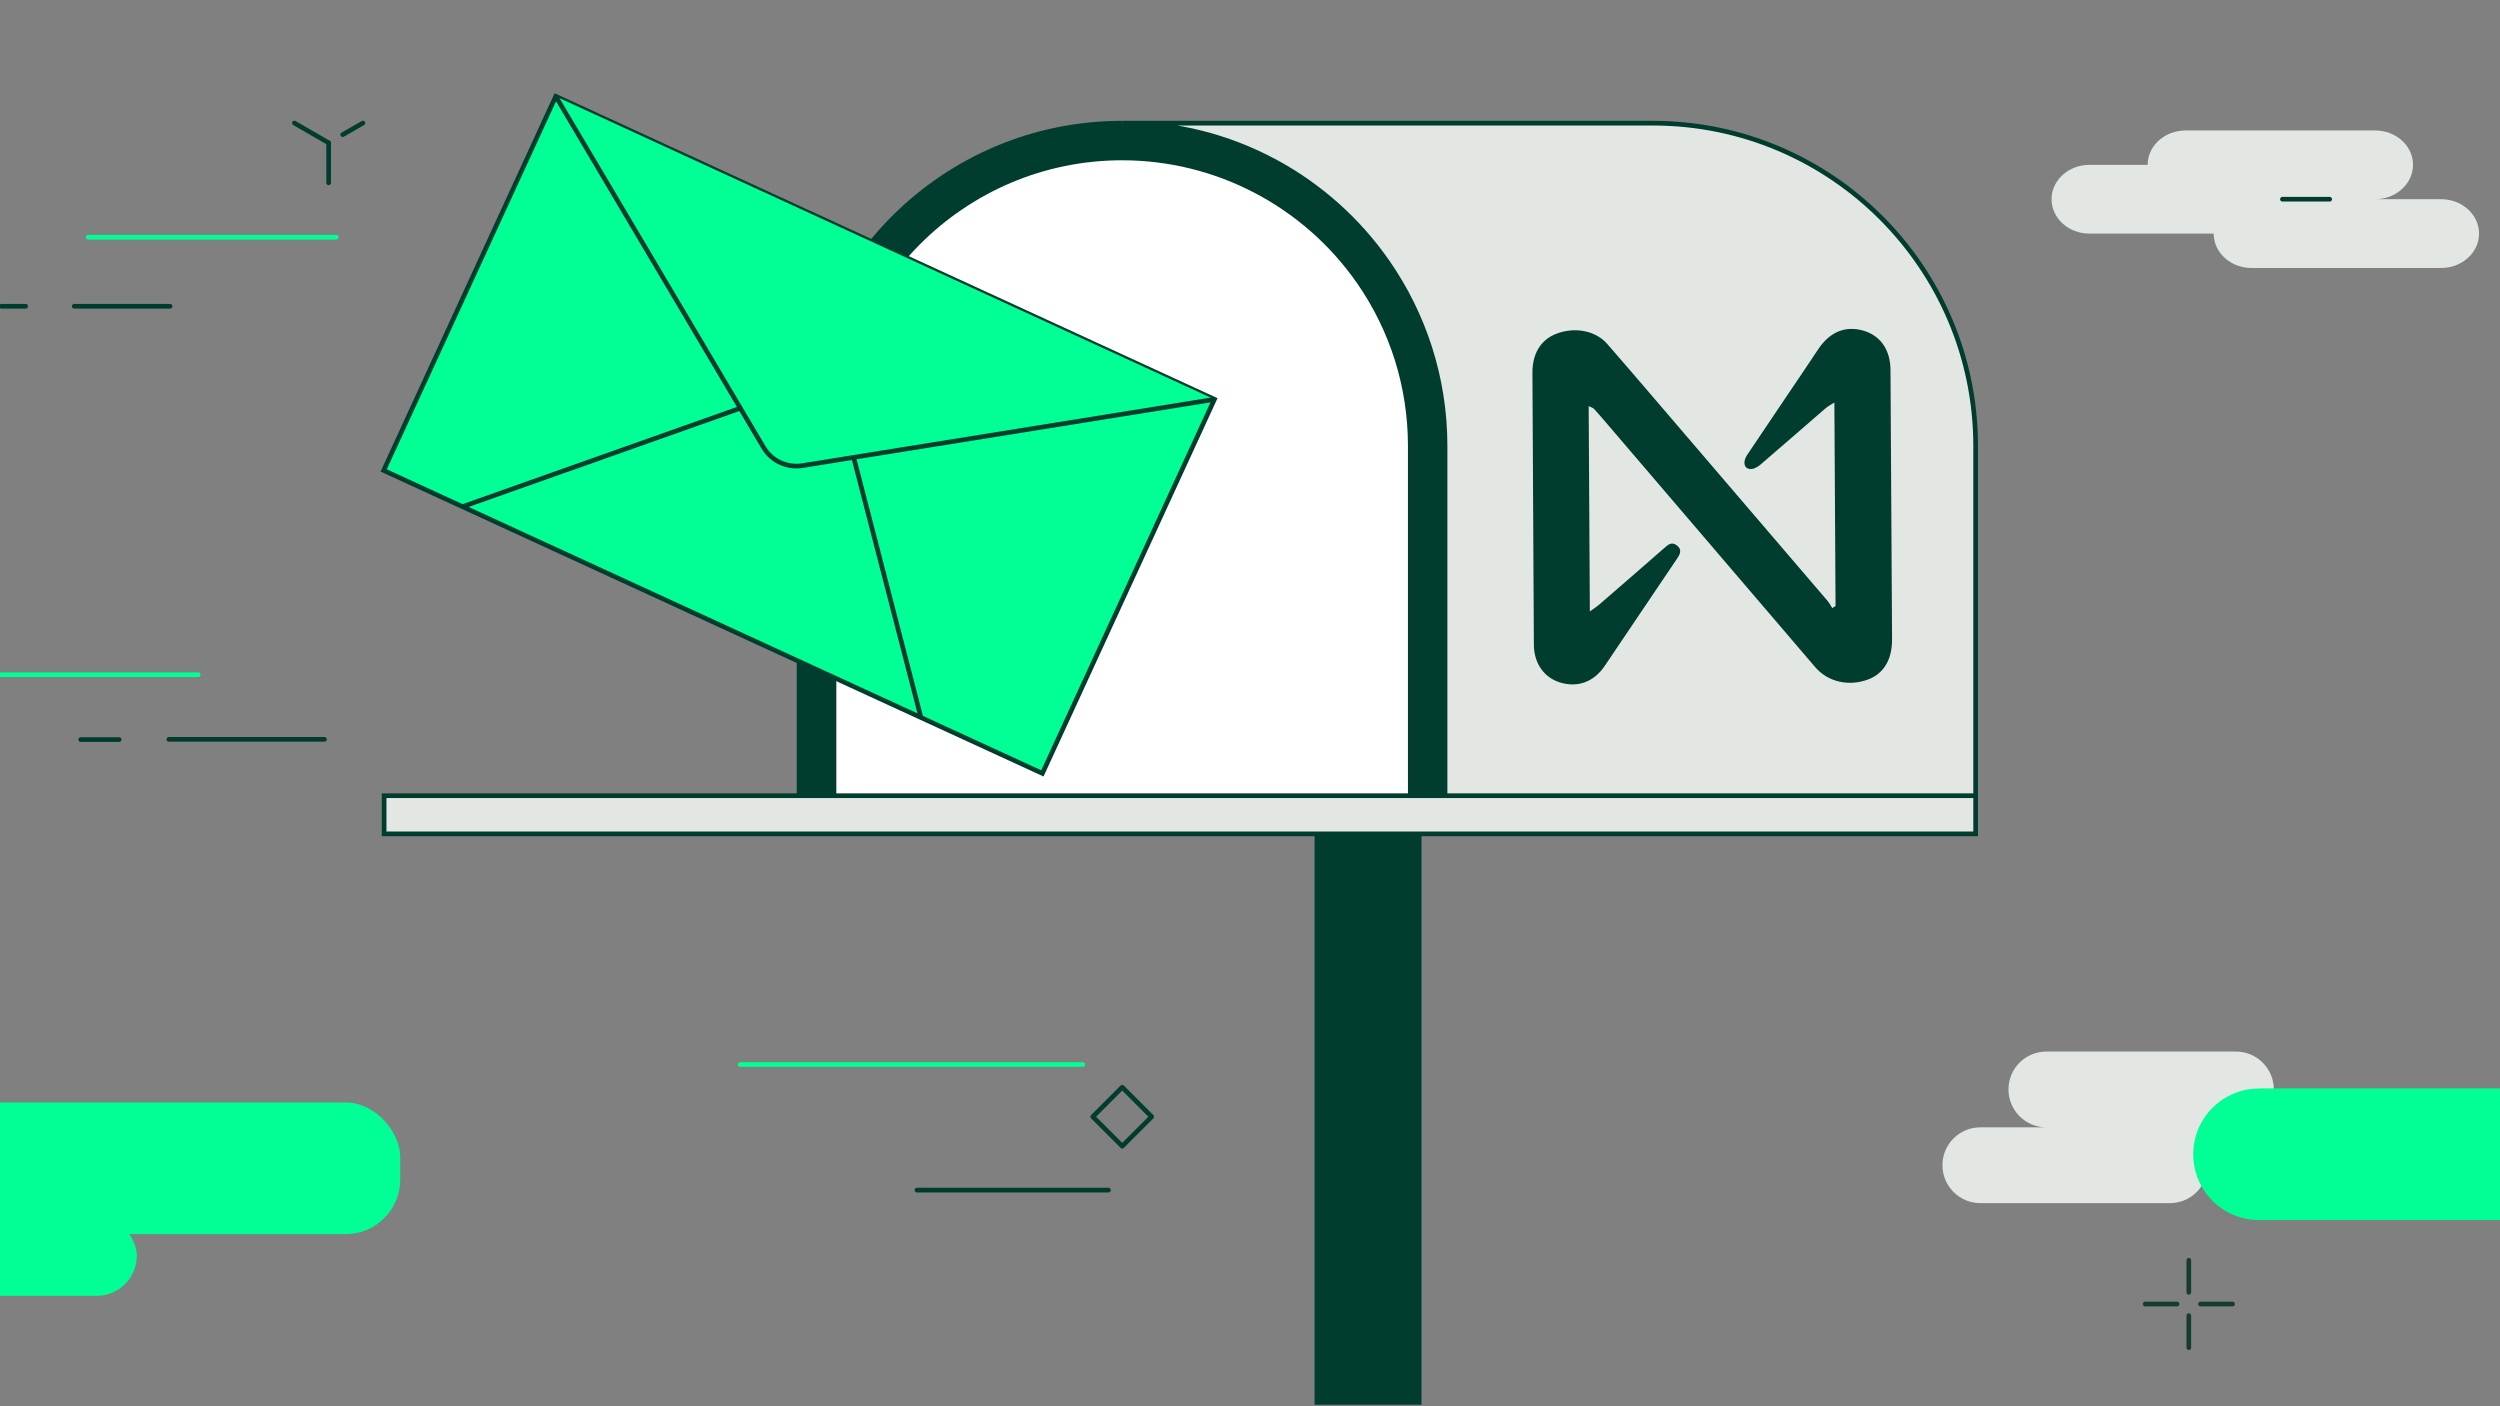 <?xml version="1.0" encoding="UTF-8"?><svg id="Layer_1" data-name="Layer 1" xmlns="http://www.w3.org/2000/svg" viewBox="0 0 192 108"><rect x="0" y="0" width="192" height="108" fill="#808080" stroke="none"/><defs><style>.cls-1 {
        stroke: #00ff94;
      }

      .cls-1, .cls-2, .cls-3, .cls-4 {
        stroke-linecap: round;
        stroke-linejoin: round;
        stroke-width: .36px;
      }

      .cls-1, .cls-2, .cls-3, .cls-4, .cls-5 {
        fill: none;
      }

      .cls-2 {
        stroke: #003c2e;
      }

      .cls-3, .cls-5, .cls-6 {
        stroke: #003d2e;
      }

      .cls-4 {
        stroke: #163b2f;
      }

      .cls-7, .cls-6 {
        fill: #00ff94;
      }

      .cls-8 {
        fill: #003d2e;
      }

      .cls-9 {
        fill: #e3e7e3;
      }

      .cls-10 {
        fill: #fff;
      }

      .cls-5, .cls-6 {
        stroke-miterlimit: 10;
        stroke-width: .36px;
      }</style></defs><line class="cls-2" x1="6.2" y1="56.8" x2="9.15" y2="56.8"/><line class="cls-1" x1="-6.16" y1="51.82" x2="15.22" y2="51.82"/><line class="cls-2" x1="12.97" y1="56.78" x2="24.92" y2="56.78"/><rect class="cls-3" x="84.59" y="84.17" width="3.2" height="3.2" transform="translate(85.89 -35.83) rotate(45)"/><path class="cls-9" d="M187.48,15.3h-5.07c1.6,0,2.91-1.18,2.91-2.64s-1.3-2.64-2.91-2.64h-14.56c-1.6,0-2.91,1.18-2.91,2.64h-4.47c-1.6,0-2.91,1.18-2.91,2.64s1.3,2.64,2.91,2.64h9.54c0,1.46,1.3,2.64,2.91,2.64h14.56c1.6,0,2.91-1.18,2.91-2.64s-1.3-2.64-2.91-2.64Z"/><line class="cls-2" x1="175.29" y1="15.3" x2="178.92" y2="15.3"/><line class="cls-1" x1="56.85" y1="81.75" x2="83.16" y2="81.75"/><line class="cls-2" x1="70.42" y1="91.4" x2="85.13" y2="91.4"/><g><line class="cls-3" x1="22.61" y1="9.45" x2="25.24" y2="10.97"/><line class="cls-3" x1="27.87" y1="9.45" x2="26.32" y2="10.34"/><line class="cls-3" x1="25.24" y1="10.97" x2="25.24" y2="14.04"/></g><line class="cls-2" x1="5.7" y1="23.52" x2="13.06" y2="23.52"/><line class="cls-2" x1=".11" y1="23.52" x2="1.97" y2="23.52"/><line class="cls-1" x1="6.77" y1="18.22" x2="25.83" y2="18.22"/><rect class="cls-7" x="-11.12" y="93.34" width="21.64" height="6.17" rx="3.09" ry="3.09" transform="translate(-.61 192.86) rotate(-180)"/><rect class="cls-7" x="-4.7" y="84.68" width="35.44" height="10.11" rx="4.19" ry="4.19" transform="translate(26.04 179.46) rotate(-180)"/><path class="cls-9" d="M152.09,86.58h5.07c-1.6,0-2.91-1.3-2.91-2.91s1.3-2.91,2.91-2.91h14.56c1.6,0,2.91,1.3,2.91,2.91h4.47c1.6,0,2.91,1.3,2.91,2.91s-1.3,2.91-2.91,2.91h-9.54c0,1.6-1.3,2.91-2.91,2.91h-14.56c-1.6,0-2.91-1.3-2.91-2.91s1.3-2.91,2.91-2.91Z"/><g><line class="cls-4" x1="168.1" y1="96.79" x2="168.1" y2="99.25"/><line class="cls-4" x1="168.1" y1="101.04" x2="168.1" y2="103.5"/><line class="cls-4" x1="171.46" y1="100.15" x2="169" y2="100.15"/><line class="cls-4" x1="167.2" y1="100.15" x2="164.75" y2="100.15"/></g><path class="cls-7" d="M173.49,83.59h18.91c-.07,3.43,0,6.76,.06,10.11h-18.97c-2.79,0-5.05-2.26-5.05-5.05s2.26-5.05,5.05-5.05Z"/><g><g><polygon class="cls-9" points="151.73 61.11 151.73 64.04 108.99 64.04 101.14 64.04 29.5 64.04 29.5 61.11 61.37 61.11 64.05 61.11 108.3 61.11 110.98 61.11 151.73 61.11"/><path class="cls-9" d="M151.73,34.26v26.85h-40.75v-26.85c0-5.26-1.64-10.14-4.43-14.15-4.48-6.44-11.93-10.65-20.37-10.65h40.75c13.7,0,24.8,11.1,24.8,24.8Z"/><path class="cls-8" d="M110.98,34.26v26.85h-2.68v-26.85c0-4.55-1.37-8.91-3.95-12.62-4.14-5.95-10.94-9.5-18.18-9.5-12.2,0-22.13,9.92-22.13,22.13v26.85h-2.68v-26.85c0-13.7,11.11-24.8,24.8-24.8,8.44,0,15.89,4.21,20.37,10.65,2.79,4.01,4.43,8.89,4.43,14.15Z"/><rect class="cls-8" x="101.14" y="64.04" width="7.85" height="43.66"/><path class="cls-10" d="M108.3,34.26v26.85h-44.25v-26.85c0-12.2,9.93-22.13,22.13-22.13,7.24,0,14.03,3.55,18.18,9.5,2.58,3.71,3.95,8.08,3.95,12.62Z"/></g><g><polyline class="cls-5" points="108.99 64.04 108.99 107.7 101.14 107.7 101.14 64.04"/><path class="cls-5" d="M61.37,61.11v-26.85c0-13.7,11.11-24.8,24.8-24.8"/><path class="cls-5" d="M64.05,61.11v-26.85c0-12.2,9.93-22.13,22.13-22.13,7.24,0,14.03,3.55,18.18,9.5,2.58,3.71,3.95,8.08,3.95,12.62v26.85"/><path class="cls-5" d="M110.98,61.11v-26.85c0-5.26-1.64-10.14-4.43-14.15-4.48-6.44-11.93-10.65-20.37-10.65h40.75c13.7,0,24.8,11.1,24.8,24.8v26.85"/><polygon class="cls-5" points="151.73 61.11 151.73 64.04 108.99 64.04 101.14 64.04 29.5 64.04 29.5 61.11 61.37 61.11 64.05 61.11 108.3 61.11 110.98 61.11 151.73 61.11"/></g></g><g><rect class="cls-6" x="33.53" y="17.59" width="55.68" height="31.62" transform="translate(19.57 -22.59) rotate(24.7)"/><path class="cls-6" d="M42.69,7.41l15.95,26.95c.61,1.04,1.8,1.59,2.99,1.4l31.64-5.09"/><line class="cls-6" x1="56.86" y1="31.35" x2="35.52" y2="38.91"/><line class="cls-6" x1="65.56" y1="35.13" x2="70.73" y2="55.11"/></g><path class="cls-8" d="M140.97,46.54c-.03-5.16-.06-10.33-.09-15.63-.28,.18-.51,.3-.69,.46-1.68,1.45-3.34,2.9-5.02,4.34-.2,.17-.52,.34-.77,.31-.47-.04-.57-.55-.22-1.08,1.02-1.53,2.05-3.06,3.08-4.58,.79-1.17,1.58-2.33,2.36-3.51,.87-1.33,2.07-1.85,3.44-1.47,1.34,.37,2.12,1.46,2.13,3.04,.04,6.9,.08,13.81,.12,20.71,0,1.53-.64,2.6-1.83,3.05-1.49,.56-3.09,.2-4.07-.94-5.19-6.06-10.37-12.12-15.55-18.18-.47-.55-.94-1.11-1.43-1.65-.08-.09-.22-.12-.42-.22,.03,5.26,.06,10.44,.09,15.77,.31-.23,.53-.36,.72-.53,1.66-1.43,3.31-2.87,4.96-4.31,.3-.26,.59-.56,1.01-.23,.45,.36,.2,.73-.03,1.07-1.84,2.74-3.68,5.47-5.53,8.2-.83,1.22-2.07,1.66-3.4,1.26-1.24-.37-2.02-1.47-2.03-2.9-.04-6.97-.08-13.94-.11-20.91,0-1.47,.65-2.52,1.84-2.98,1.42-.54,3.01-.25,3.92,.8,2.3,2.64,4.56,5.31,6.84,7.96,3.35,3.92,6.71,7.83,10.06,11.75,.14,.17,.25,.37,.37,.56,.09-.06,.19-.12,.28-.18Z"/></svg>